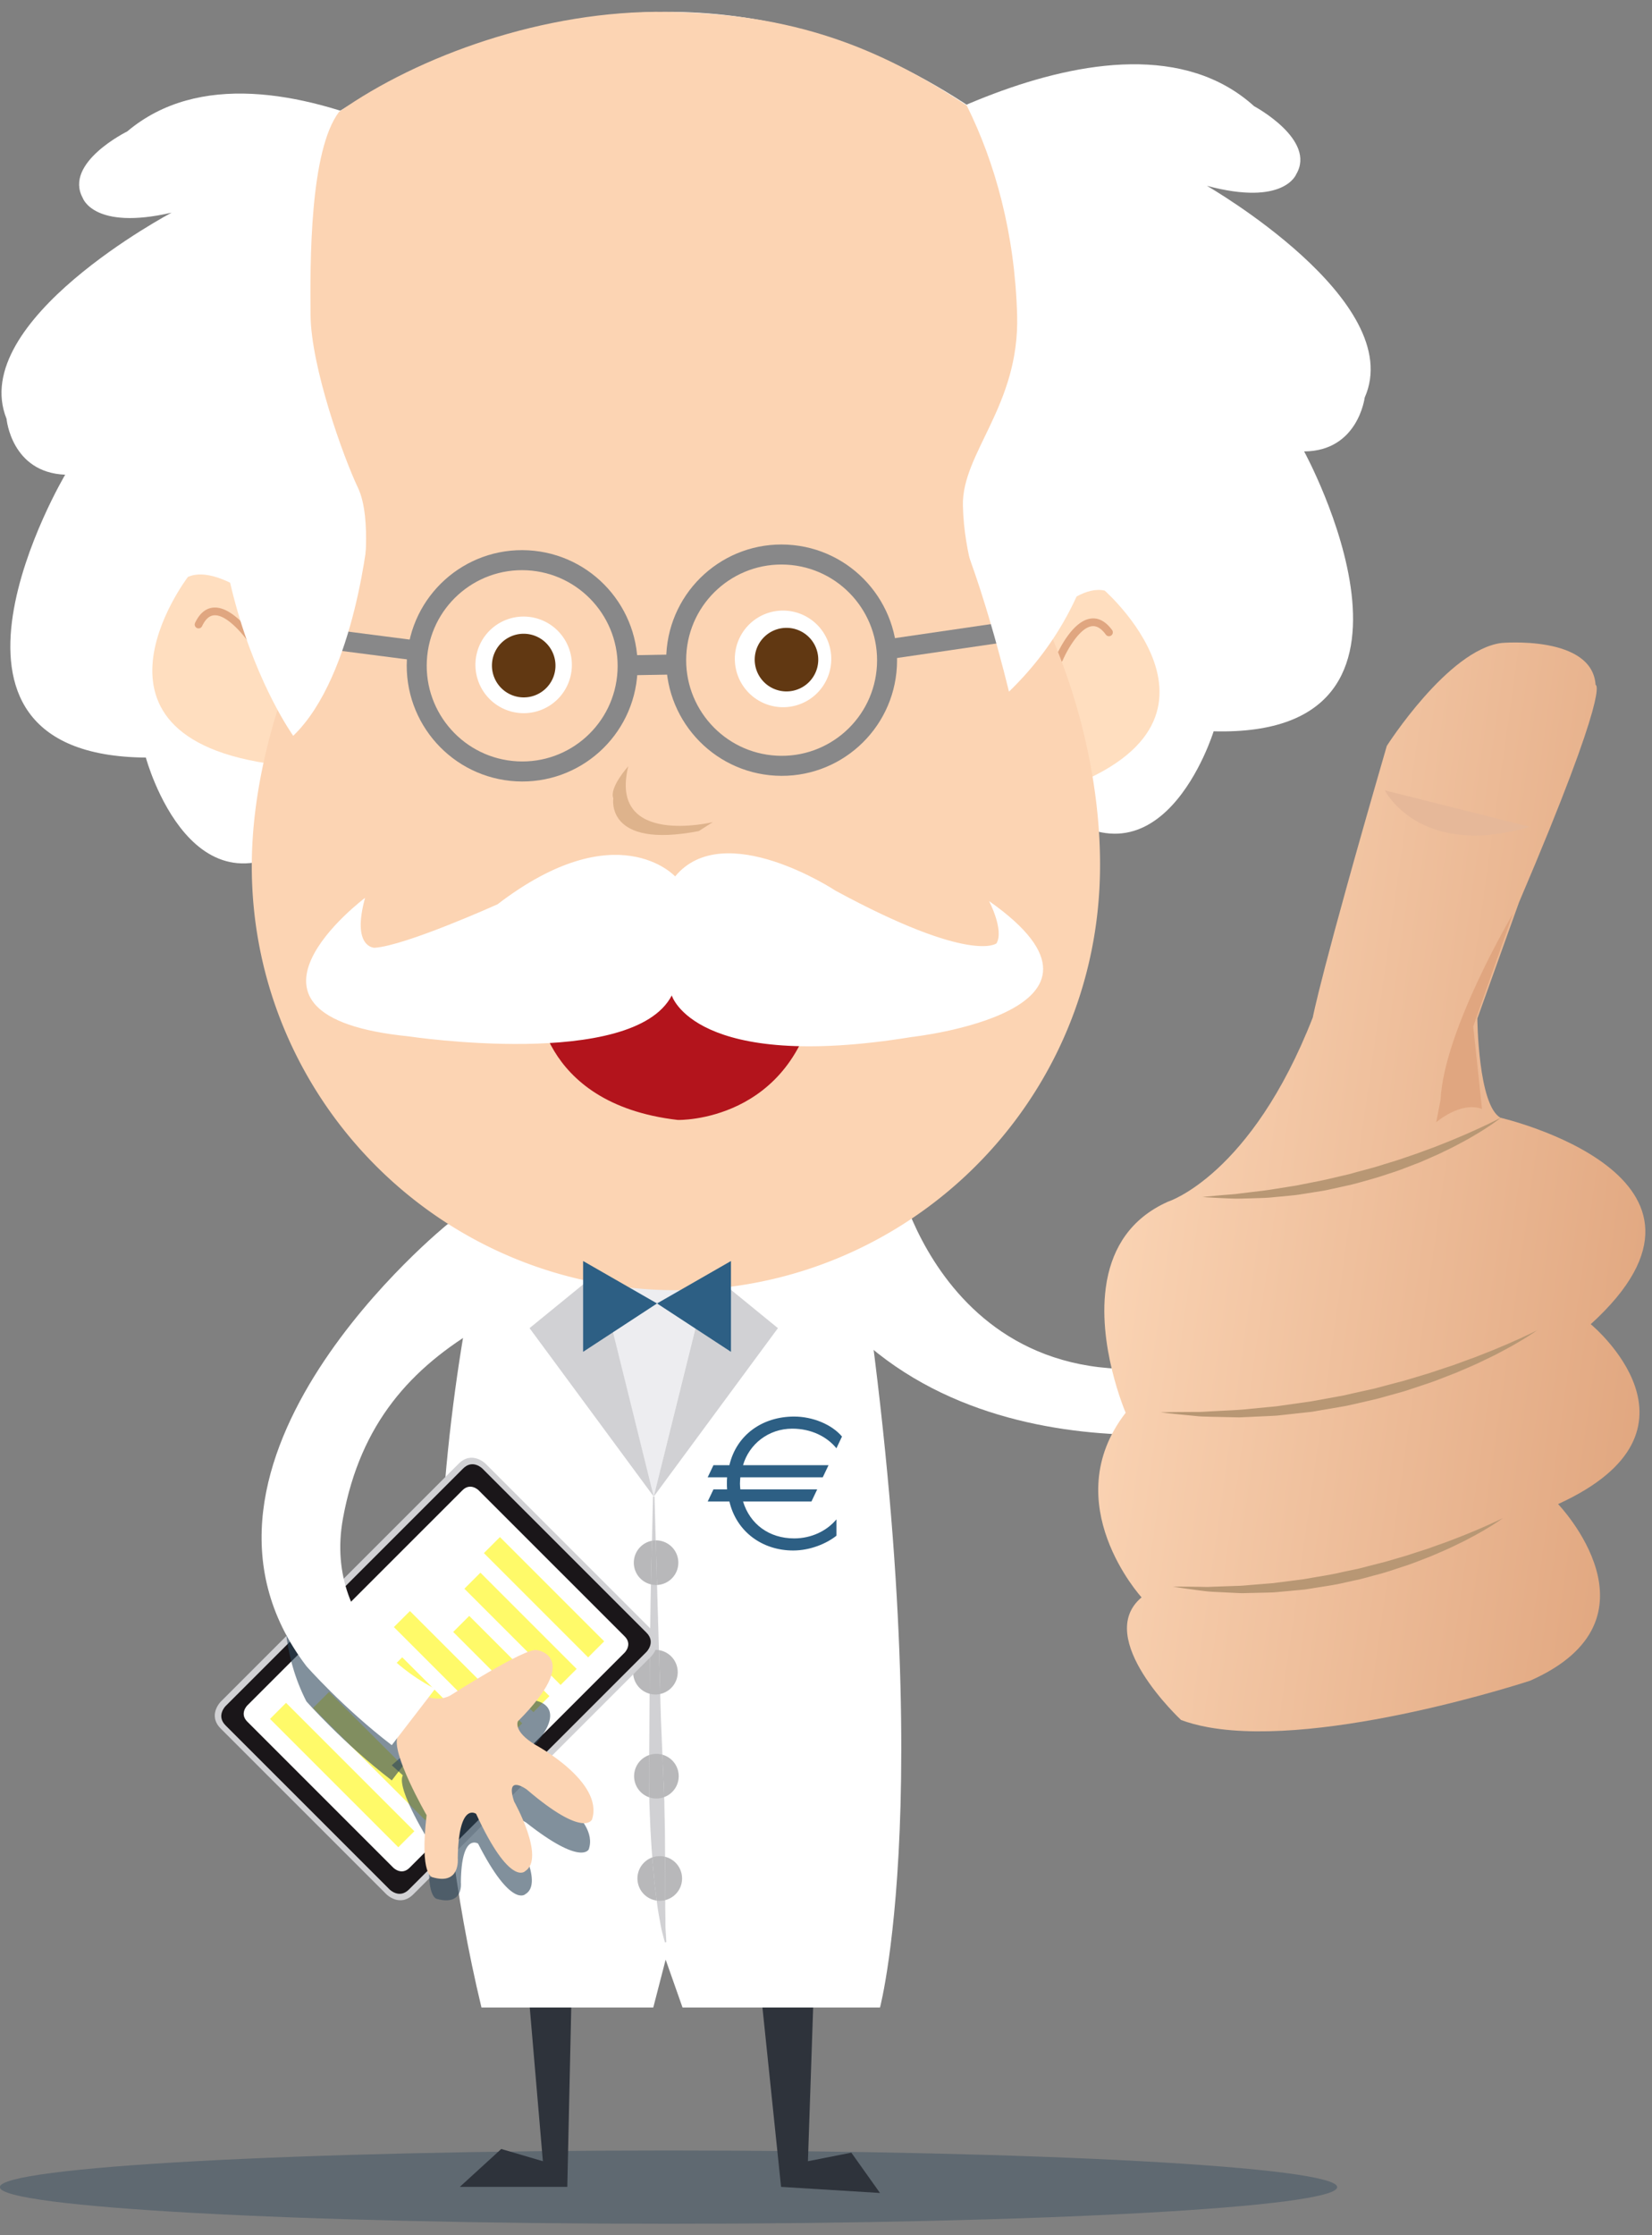<svg xmlns="http://www.w3.org/2000/svg" xml:space="preserve" style="fill-rule:evenodd;clip-rule:evenodd" viewBox="0 0 122 165"><rect x="0" y="0" width="122" height="165" fill="#808080" stroke="none"/><g transform="matrix(1 0 0 2.45 -960 -775.43)"><g id="professor-money-daumen-hoch-links-tablet-rechts"><path d="M0 15.547c45.99 0 83.273-3.48 83.273-7.774C83.273 3.48 45.99 0 0 0c-45.99 0-83.273 3.48-83.273 7.773 0 4.294 37.283 7.774 83.273 7.774" style="fill:#2d465a;fill-opacity:.4;fill-rule:nonzero" transform="matrix(.593 0 0 .142 1009.37 381.3)"/><path d="m0-62.707 5.184 60.71L0-3.518l-5.16 4.716H8.226l.913-41.376 21.144-2.587 4.564 43.963 12.321.76-3.568-5.02-5.406 1.065 2.129-62.668L0-62.707Z" style="fill:#2e333b;fill-rule:nonzero" transform="matrix(.593 0 0 .242 997.017 382.106)"/><path d="M0-107.368S-16.906-56.938-3.222 0h21.396l1.542-5.965L21.818 0h24.591s8.348-31.451-4.581-107.368H0Z" style="fill:#fff;fill-rule:nonzero" transform="matrix(.593 0 0 .242 997.467 376.992)"/><path d="m0-55.509.808 27.758c.145 3.465.289 6.931.423 10.18.012 1.625.082 3.193.078 4.683l.023 4.196.01 3.545c-.016 1.059.033 1.969.022 2.731-.016.765.072 1.34.08 1.75l.033.625L1.302 0l-.167-.606c-.102-.396-.279-.99-.398-1.742C.605-3.099.416-4.02.296-5.074.171-6.128.001-7.322-.102-8.622c-.117-1.301-.244-2.712-.324-4.204-.103-1.492-.149-3.068-.21-4.695-.063-3.259-.006-6.735.009-10.209.036-6.948.099-13.892.234-19.1l.214-8.679H0Z" style="fill:#d1d1d4;fill-rule:nonzero" transform="matrix(.593 0 0 .242 1008.332 375.03)"/><path d="m0-5.558-.037.001a2.731 2.731 0 0 0-.437.049L-.552-2.33A499.58 499.58 0 0 0-.603-.079a2.779 2.779 0 0 0 .749.077h.016L0-5.558" style="fill:#b8b8ba;fill-rule:nonzero" transform="matrix(.593 0 0 .242 1008.426 364.26)"/><path d="M0-5.358A2.78 2.78 0 0 0-.044.019c.012-1.822.026-3.625.044-5.377m1.121-.051L1.28.051a2.78 2.78 0 0 0-.159-5.46" style="fill:#b8b8ba;fill-rule:nonzero" transform="matrix(.593 0 0 .242 1007.997 367.532)"/><path d="M0-5.558c-.031 0-.062 0-.093.002a2.762 2.762 0 0 0-.594.083C-.704-3.721-.719-1.918-.731-.096c.232.063.476.096.727.096L.09-.001c.172-.006.341-.027.503-.063l-.159-5.46A2.814 2.814 0 0 0 0-5.558" style="fill:#b8b8ba;fill-rule:nonzero" transform="matrix(.593 0 0 .242 1008.404 367.56)"/><path d="M0-5.222A2.782 2.782 0 0 0 .011.045 248.76 248.76 0 0 1 0-5.222m1.647-.045L1.866.015a2.78 2.78 0 0 0-.219-5.282" style="fill:#b8b8ba;fill-rule:nonzero" transform="matrix(.593 0 0 .242 1007.943 370.648)"/><path d="m0-5.559-.093.002a2.77 2.77 0 0 0-.804.146 242.26 242.26 0 0 0 .01 5.266c.278.094.576.145.884.145L.09-.002a2.78 2.78 0 0 0 .879-.173l-.22-5.281A2.765 2.765 0 0 0 0-5.559" style="fill:#b8b8ba;fill-rule:nonzero" transform="matrix(.593 0 0 .242 1008.475 370.694)"/><path d="M0-5.292A2.78 2.78 0 0 0 .552.081C.429-.941.269-2.09.17-3.336.114-3.964.055-4.616 0-5.292m1.593-.081.011 1.967.01 3.427a2.779 2.779 0 0 0-.021-5.394" style="fill:#b8b8ba;fill-rule:nonzero" transform="matrix(.593 0 0 .242 1008.17 373.75)"/><path d="m0-5.559-.093.002a2.769 2.769 0 0 0-.84.158c.055.676.114 1.329.17 1.956.099 1.247.259 2.395.382 3.417.124.017.25.026.378.026L.09-.002c.204-.007.401-.035.591-.083l-.01-3.428L.66-5.48A2.767 2.767 0 0 0 0-5.559" style="fill:#b8b8ba;fill-rule:nonzero" transform="matrix(.593 0 0 .242 1008.724 373.776)"/><path d="M0-29.566h-14.747L-7.311 0 0-29.566Z" style="fill:#ededf0;fill-rule:nonzero" transform="matrix(.593 0 0 .242 1012.613 361.597)"/><path d="m0-27.941-8.537 6.966L6.93 0 0-27.941Z" style="fill:#d1d1d4;fill-rule:nonzero" transform="matrix(.593 0 0 .242 1004.17 361.597)"/><path d="m0-27.941 8.536 6.966L-6.93 0 0-27.941Z" style="fill:#d1d1d4;fill-rule:nonzero" transform="matrix(.593 0 0 .242 1012.387 361.597)"/><path d="M0-5.455A2.778 2.778 0 0 0-.13-.026 5475.166 5475.166 0 0 1 0-5.455m.53-.051-.056.001L.635.051A2.78 2.78 0 0 0 .53-5.506" style="fill:#b8b8ba;fill-rule:nonzero" transform="matrix(.593 0 0 .242 1008.145 364.248)"/><path d="M0-11.701c-1.292-1.531-3.685-2.488-5.958-2.488-3.948 0-7.178 2.273-8.064 6.053h-1.986l-.717 1.508h2.416c-.024.311-.024.526-.024.765 0 .216 0 .431.024.742h-1.699l-.717 1.508h2.703c.886 3.78 4.116 6.101 7.944 6.101 2.154 0 4.188-.885 5.384-1.842v-2.034C-1.89.047-3.804.981-5.958.981c-3.111 0-5.503-1.771-6.365-4.594h8.519l.717-1.508h-9.571c-.024-.263-.048-.478-.048-.718 0-.239.024-.478.048-.789h10.265l.718-1.508h-10.648c.742-2.584 3.135-4.546 6.126-4.546 2.393 0 4.331 1.005 5.503 2.441L0-11.701Z" style="fill:#2d5f84;fill-rule:nonzero" transform="matrix(.593 0 0 .242 1022.181 362.619)"/><path d="M0 5.637s-1.679 1.679 0 3.358l20.628 20.628s1.679 1.679 3.358 0L53.609 0s1.679-1.679 0-3.358L32.981-23.986s-1.679-1.679-3.358 0L0 5.637Z" style="fill:#d1d1d4;fill-rule:nonzero" transform="matrix(.593 0 0 .242 976.303 366.411)"/><path d="M0 6.748s-1.199 1.199 0 2.399l20.436 20.436s1.199 1.199 2.399 0L52.418 0s1.199-1.2 0-2.399L31.982-22.835s-1.2-1.199-2.399 0L0 6.748Z" style="fill:#1a1619;fill-rule:nonzero" transform="matrix(.593 0 0 .242 976.657 366.277)"/><path d="M0 6.583S-1.007 7.59 0 8.598l18.194 18.194s1.007 1.007 2.015 0L47 0s1.008-1.007 0-2.015L28.807-20.209s-1.008-1.007-2.015 0L0 6.583Z" style="fill:#fff;fill-rule:nonzero" transform="matrix(.593 0 0 .242 978.262 366.297)"/><path d="M-2.312-8.409h22.614v2.828H-2.312z" style="fill:#fffa69" transform="matrix(.419 .171 .419 -.171 984.432 367.253)"/><path d="M-1.898-7.41H17.89v2.827H-1.898z" style="fill:#fffa69" transform="matrix(.419 .171 .419 -.171 987.016 367.024)"/><path d="M-1.691-6.91h18.373v2.827H-1.691z" style="fill:#fffa69" transform="matrix(.419 .171 .419 -.171 989.303 366.504)"/><path d="M-1.401-6.211h16.395v2.827H-1.401z" style="fill:#fffa69" transform="matrix(.419 .171 .419 -.171 991.709 366.1)"/><path d="M-1.898-7.41H17.89v2.827H-1.898z" style="fill:#fffa69" transform="matrix(.419 .171 .419 -.171 992.989 364.586)"/><path d="M-1.07-5.411h14.134v2.827H-1.07z" style="fill:#fffa69" transform="matrix(.419 .171 .419 -.171 996.184 364.933)"/><path d="M-1.484-6.411h16.961v2.827H-1.484z" style="fill:#fffa69" transform="matrix(.419 .171 .419 -.171 997.602 363.53)"/><path d="M-1.691-6.91h18.373v2.827H-1.691z" style="fill:#fffa69" transform="matrix(.419 .171 .419 -.171 999.34 362.407)"/><path d="M0-16.466s1.844 1.2 3.675.286c0 0 8.744-5.109 10.192-4.875 0 0 5.542.686-2.162 7.761 0 0-.622 1.068 2.109 2.59 0 0 8.205 4.086 6.784 8.183 0 0-.898 2.101-7.782-3.324 0 0-2.616-1.767-1.496 1.291 0 0 3.822 6.203 1.375 7.62 0 0-1.771 1.757-5.877-6.3 0 0-2.085-1.4-2.143 4.819 0 0 .379 2.996-2.99 2.062 0 0-1.551-.149-.747-6.776 0 0-4.386-6.94-3.493-8.611l-1.378-1.251L0-16.466Z" style="fill:#2d465a;fill-opacity:.6;fill-rule:nonzero" transform="matrix(.593 0 0 .242 991.264 372.836)"/><path d="m0-56.796-3.798-4.047S-32.989-28.398-21.414-5.795c0 0 4.566 5.198 10.635 9.842l5.404-7.018s-17.007-6.572-14.3-21.263c2.178-11.82 11.312-23.994 20.13-29.141L0-56.796Z" style="fill:#2d465a;fill-opacity:.6;fill-rule:nonzero" transform="matrix(.593 0 0 .242 995.324 369.169)"/><path d="M0-18.602s1.923 1.354 3.849.297c0 0 9.207-5.904 10.722-5.649 0 0 5.803.738-2.33 8.876 0 0-.661 1.224 2.189 2.939 0 0 8.566 4.596 7.044 9.284 0 0-.96 2.405-8.129-3.731 0 0-2.728-1.995-1.579 1.486 0 0 3.955 7.049 1.378 8.686 0 0-1.87 2.021-6.107-7.141 0 0-2.174-1.581-2.286 5.517 0 0 .373 3.416-3.15 2.378 0 0-1.624-.157-.728-7.727 0 0-4.539-7.885-3.59-9.8l-1.433-1.416L0-18.602Z" style="fill:#fcd4b3;fill-rule:nonzero" transform="matrix(.593 0 0 .242 990.987 372.016)"/><path d="m0-63.029-6.918-.931S-43.813-34.272-24.534-8.911c0 0 4.566 5.197 10.635 9.842l5.404-7.019s-14.18-6.571-11.473-21.263C-17.79-39.17-11.483-46.08-2.665-51.227L0-63.029Z" style="fill:#fff;fill-rule:nonzero" transform="matrix(.593 0 0 .242 997.174 368.861)"/><path d="M23.267-5.147s-23.79 25.868 9.656 49.302l-9.656 4.388S-6.899 20.349 8.22-10.415l15.047 5.268Z" style="fill:#fff;fill-rule:nonzero" transform="matrix(.338 -.199 .487 .138 1020.974 357.384)"/><path d="M197.3 4.425c-25.652 3.236-55.012 49.245-55.012 49.245-31.659 108.807-35.483 129.836-35.483 129.836-29.568 75.608-69.378 88.109-69.378 88.109-18.193 8.063-26.394 22.251-29.295 37.485-.062.342-.12.676-.181 1.022-5.138 29.492 9.119 62.48 9.119 62.48-33.557 43.273 7.629 88.301 7.629 88.301-23.293 19.461 18.954 58.652 18.954 58.652 3.835 1.419 8.024 2.525 12.482 3.359l.864.162c55.959 9.926 154.025-22.328 154.025-22.328 66.58-29.361 13.404-84.474 13.404-84.474 77.53-35.267 15.661-86.037 15.661-86.037 78.059-70.727-43.257-98.735-43.257-98.735-10.78-5.915-11.118-47.458-11.118-47.458l20.003-55.616C250.411 23.971 242.414 24.49 242.414 24.49c-.773-11.852-11.798-16.894-22.755-18.954-.261-.05-.519-.096-.78-.142-5.484-.965-10.895-1.207-14.922-1.207-4.009 0-6.657.238-6.657.238Z" style="fill:url(#_Linear1);fill-rule:nonzero" transform="matrix(.154 0 0 .063 1040.502 335.597)"/><path d="M-.777 2.345s6.269 7.26 18.605 0" style="fill:#e6b899;fill-rule:nonzero" transform="matrix(.575 .059 -.146 .235 1063.06 339.812)"/><path d="M0 25.988S-8.606 11.465-9.019 2.822L-9.566 0s3.027 2.648 5.703 1.661l-1.091 10.261L0 25.988Z" style="fill:#e0a680;fill-rule:nonzero" transform="matrix(.593 0 0 -.242 1071.736 350.318)"/><path d="M0 10.849s-.154-.112-.452-.309a32.957 32.957 0 0 0-1.307-.834c-.575-.339-1.27-.762-2.093-1.196l-1.311-.697c-.465-.238-.964-.467-1.479-.718-1.026-.516-2.177-.986-3.384-1.51l-1.886-.735a31.8 31.8 0 0 0-1.988-.72l-2.075-.691c-.7-.238-1.425-.422-2.151-.628-.728-.195-1.455-.421-2.199-.593l-2.237-.517-1.122-.248c-.374-.08-.753-.134-1.129-.202l-2.245-.384c-.372-.06-.74-.136-1.111-.183l-1.109-.121-2.174-.238c-.358-.038-.711-.084-1.062-.112L-33.56.16l-2.023-.092-.971-.044-.475-.022c-.157-.002-.313.004-.468.006l-1.79.039-1.644.037c-.522.017-1.016.023-1.48.078l-2.399.233c-1.328.136-2.083.23-2.083.23s.765.024 2.096.038l2.397.015c.461-.013.953.027 1.471.058l1.629.085c1.135.058 2.363.101 3.655.252l1.99.194 1.028.095c.346.039.693.095 1.044.143l2.135.302c.722.099 1.451.2 2.181.345l2.207.402c.369.071.741.127 1.109.209l1.103.255 2.208.486c.735.162 1.452.378 2.172.562l1.073.285c.357.091.714.176 1.061.287l2.066.618c.338.105.678.196 1.006.309l.98.328 1.898.629 1.778.654.849.306.808.32 1.516.6 1.357.57c.429.173.82.359 1.187.519.364.164.705.306 1.004.45.6.287 1.079.499 1.396.662.321.155.489.246.489.246" style="fill:#b89774;fill-rule:nonzero" transform="matrix(.593 0 0 -.242 1073.52 359.21)"/><path d="M0 9.371s-.134-.099-.394-.274c-.258-.179-.64-.435-1.139-.743-.5-.303-1.108-.675-1.826-1.063l-1.145-.617c-.405-.216-.843-.414-1.294-.637-.898-.455-1.903-.876-2.963-1.333-.531-.224-1.087-.427-1.651-.649-.565-.219-1.142-.445-1.743-.634-1.197-.389-2.424-.83-3.709-1.149-.639-.17-1.28-.354-1.93-.515-.654-.145-1.309-.29-1.965-.437-1.311-.306-2.646-.478-3.952-.693l-.975-.155-.975-.091-1.911-.177-.932-.085c-.309-.018-.616-.023-.919-.031l-1.776-.041C-31.775.042-32.335 0-32.878.028l-1.569.076c-1.004.056-1.924.074-2.736.177-.811.098-1.515.197-2.095.276-1.159.159-1.816.266-1.816.266s.671.01 1.837.001c.583-.005 1.29-.009 2.098-.028.404-.02.836.015 1.289.032l1.427.05 1.548.052c.535.015 1.086.082 1.652.123a3265.477 3265.477 0 0 0 2.643.216l.914.118 1.87.24.953.123.956.164c1.279.227 2.587.412 3.871.726l1.935.405c.64.151 1.271.325 1.901.484l.941.241c.314.072.623.158.928.25l1.811.528c.599.161 1.17.374 1.74.55.567.187 1.127.354 1.664.543 1.064.398 2.09.729 3.011 1.103.93.353 1.775.698 2.522 1.009.746.315 1.393.599 1.924.837.528.246.949.429 1.228.569.283.134.431.212.431.212" style="fill:#b89774;fill-rule:nonzero" transform="matrix(.593 0 0 -.242 1070.996 364.511)"/><path d="m0 10.136-.35-.265c-.229-.173-.57-.42-1.014-.72-.449-.291-.987-.66-1.632-1.035L-4.02 7.51l-1.161-.628c-.804-.448-1.708-.867-2.658-1.326l-1.485-.655-.77-.335-.799-.307-1.637-.628c-.556-.205-1.128-.388-1.703-.575-1.144-.395-2.331-.712-3.514-1.044l-.891-.237-.897-.198-1.784-.392c-.588-.145-1.183-.229-1.768-.321L-24.819.59c-.567-.099-1.13-.16-1.682-.208L-28.117.23c-1.046-.127-2.046-.132-2.965-.161C-32.001.05-32.841 0-33.588.04c-.746.026-1.395.062-1.93.089-1.069.056-1.676.104-1.676.104s.61.07 1.673.165c.531.046 1.175.106 1.913.158.369.019.76.072 1.172.129l1.296.157c.903.113 1.882.205 2.907.387l1.579.253c.538.09 1.091.157 1.645.28 1.11.229 2.262.431 3.42.697l1.747.408.88.205.871.243c1.167.311 2.337.608 3.466.981l1.688.519 1.633.555.797.271c.261.097.519.194.775.288l1.502.55 1.406.564c.458.175.897.352 1.312.535l1.201.511 1.075.482c.676.302 1.257.585 1.739.811.474.24.856.415 1.108.55l.389.204" style="fill:#b89774;fill-rule:nonzero" transform="matrix(.593 0 0 -.242 1070.867 352.626)"/><path d="M0-69.182s34.784-24.042 51.934-8.523c0 0 7.797 4.173 5.251 8.469 0 0-1.493 4.027-11.126 1.446 0 0 24.983 14.355 19.648 26.375 0 0-.82 6.659-7.54 6.696 0 0 19.502 35.666-11.27 34.848 0 0-6.73 21.91-21.431 8.288 0 0-11.282 15.625-20.55-1.69L0-69.182Z" style="fill:#fff;fill-rule:nonzero" transform="matrix(.593 0 0 .242 1021.817 338.506)"/><path d="M69.056-28.408S1.847-21.185 29.501 47.253l39.555 9.188L96.345-9.654 69.056-28.408Z" style="fill:#fcd4b3;fill-rule:nonzero" transform="matrix(-.302 .208 .51 .123 1021.486 312.864)"/><path d="M0-67.43s-33.924-25.242-51.605-10.331c0 0-7.938 3.899-5.544 8.282 0 0 1.352 4.076 11.069 1.832 0 0-25.469 13.475-20.556 25.674 0 0 .587 6.683 7.301 6.955 0 0-20.734 34.964 10.047 35.22 0 0 5.962 22.132 21.13 9.032 0 0 10.729 16.008 20.596-.973L0-67.43Z" style="fill:#fff;fill-rule:nonzero" transform="matrix(.593 0 0 .242 999.999 339.28)"/><path d="M0-9.375s6.205-8.761 10.694-7.724c0 0 20.181 17.76-8.838 25.86" style="fill:#ffdebf;fill-rule:nonzero" transform="matrix(.593 0 0 .242 1035.24 338.436)"/><path d="M0-10.764s-7.791-7.386-11.992-5.495c0 0-16.339 21.347 13.701 23.645" style="fill:#ffdebf;fill-rule:nonzero" transform="matrix(.593 0 0 .242 980.99 337.821)"/><path d="M0 5.594a.483.483 0 0 1-.418-.67C-.221 4.46 1.582.381 3.996.1c.958-.11 1.837.372 2.619 1.436a.481.481 0 0 1-.777.57C5.27 1.331 4.701.987 4.108 1.057 2.529 1.24.945 4.183.468 5.302A.482.482 0 0 1 0 5.594" style="fill:#e0a680;fill-rule:nonzero" transform="matrix(.593 0 0 .242 1038.205 335.115)"/><path d="M0 4.827a.481.481 0 0 1-.375-.212c-.679-1.009-2.788-3.598-4.374-3.483-.598.045-1.089.488-1.502 1.356a.481.481 0 1 1-.869-.414C-6.554.883-5.78.243-4.82.172-2.404-.005.143 3.659.424 4.077a.482.482 0 0 1-.424.75" style="fill:#e0a680;fill-rule:nonzero" transform="matrix(.593 0 0 .242 978.629 334.768)"/><path d="M0-102.016c.022-.268.059-.531.073-.802l-56.34-2.953a25.03 25.03 0 0 0 .037 2.968c-14.366 8.777-24.681 31.442-25.628 49.523C-83.385-24.152-61.007.701-31.878 2.228c29.13 1.527 53.982-20.851 55.509-49.98C24.655-67.284 15.299-92.073 0-102.016" style="fill:#fcd4b3;fill-rule:nonzero" transform="matrix(.593 0 0 .242 1027.18 354.821)"/><path d="M2.561-11.469s3.572.025 4.21 1.333c0 0 5.384 3.514-4.21 10.58L.557.975s11.14-7.434 2.004-12.444" style="fill:#deb38c;fill-rule:nonzero" transform="matrix(-.401 .178 .437 .164 1012.438 341.015)"/><path d="M0-15.929S.022-2.276 17.626-.247c0 0 14.369.384 17.309-15.819L0-15.929Z" style="fill:#b3141c;fill-rule:nonzero" transform="matrix(.593 0 0 .242 999.609 350.308)"/><path d="M0-11.133S-19.683 3.59 5.411 6.111c0 0 27.954 4.209 32.784-5.092 0 0 2.82 9.579 29.862 5.176 0 0 29.188-3.198 9.652-16.928 0 0 1.894 3.597.929 5.266 0 0-3.122 2.614-20.051-6.56 0 0-13.854-9.157-19.973-1.776 0 0-7.236-7.928-22.119 3.472 0 0-11.505 5.189-15.331 5.415 0 0-2.87-.009-1.164-6.217" style="fill:#fff;fill-rule:nonzero" transform="matrix(.593 0 0 .242 986.96 346.25)"/><path d="M75.828-38.34S13.423.726 53.927 66.605l21.901 7.656L98.224-35.721 75.828-38.34Z" style="fill:#fff;fill-rule:nonzero" transform="matrix(-.16 .233 .571 .065 1012.754 306.542)"/><path d="M-.043-.672h10.462" style="fill:none;fill-rule:nonzero;stroke:#888889;stroke-width:2.49px" transform="matrix(.588 .031 .076 -.24 984.955 335.634)"/><path d="M-.001.06h6.545" style="fill:none;fill-rule:nonzero;stroke:#888889;stroke-width:2.49px" transform="scale(.593 -.242) rotate(1.051 76664.065 91854.94)"/><path d="M-.083 1.147h15.936" style="fill:none;fill-rule:nonzero;stroke:#888889;stroke-width:2.49px" transform="matrix(.587 -.035 -.085 -.239 1025.602 336.343)"/><path d="M0 80.465S-17.335 56.42-5.516 21.291c0 0 107.09-21.291 97.628-10.522 0 0 22.447 39.57-2.977 64.203 0 0-3.75-15.759-7.712-23.138 0 0-29.022 18.285-72.025 2.774 0 0-1.584 18.35-9.398 25.857" style="fill:#fff;fill-rule:nonzero" transform="matrix(.593 0 0 .242 981.655 319.2)"/><path d="M0-73.433c15.922.227 26.411 4.406 37.395 11.655 3.538 7.112 5.994 15.956 6.277 26.111.314 11.307-6.903 17.138-6.753 23.733C37.06-5.693 39.21-.476 39.21-.476S13.154-.787 2.068-.285C-9.019.218-37.793-2.404-37.793-2.404s1.198-7.94-.623-11.768c-1.821-3.827-5.849-15.023-5.906-21.524-.057-6.505-.117-20.486 3.565-25.303C-30.935-67.917-15.299-73.651 0-73.433" style="fill:#fcd4b3;fill-rule:nonzero" transform="matrix(.593 0 0 .242 1009.217 334.63)"/><path d="M-5.999-5.692A6.005 6.005 0 0 0-12.005.314a6.005 6.005 0 0 0 6.006 6.007A6.005 6.005 0 0 0 .008.314a6.006 6.006 0 0 0-6.007-6.006" style="fill:#fff;fill-rule:nonzero" transform="matrix(.031 -.242 -.592 -.013 999.044 335.088)"/><path d="M-5.999-5.692A6.005 6.005 0 0 0-12.005.314a6.005 6.005 0 0 0 6.006 6.007A6.005 6.005 0 0 0 .008.314a6.006 6.006 0 0 0-6.007-6.006" style="fill:#fff;fill-rule:nonzero" transform="matrix(.031 -.242 -.592 -.013 1018.2 334.908)"/><circle cx=".687" cy="13.119" r="13.137" style="fill:none;stroke:#888889;stroke-width:2.49px" transform="matrix(.592 .013 .031 -.242 997.749 339.73)"/><circle cx=".687" cy="13.119" r="13.137" style="fill:none;stroke:#888889;stroke-width:2.49px" transform="matrix(.592 .013 .031 -.242 1016.909 339.56)"/><path d="M-3.953-3.75A3.956 3.956 0 0 0-7.91.207a3.956 3.956 0 0 0 3.957 3.957A3.956 3.956 0 0 0 .004.207 3.956 3.956 0 0 0-3.953-3.75" style="fill:#613812;fill-rule:nonzero" transform="scale(.593 -.242) rotate(87.002 1588.896 211.741)"/><path d="M-3.953-3.75A3.956 3.956 0 0 0-7.91.207a3.956 3.956 0 0 0 3.957 3.957A3.955 3.955 0 0 0 .004.207 3.956 3.956 0 0 0-3.953-3.75" style="fill:#613812;fill-rule:nonzero" transform="matrix(.031 -.242 -.592 -.013 998.921 335.603)"/><path d="m0-.739 9.207-5.284V5.284L0-.739Zm0 0-9.207-5.284V5.284L0-.739Z" style="fill:#2d5f84;fill-rule:nonzero" transform="matrix(.593 0 0 .242 1008.522 355.956)"/></g></g><defs><linearGradient id="_Linear1" x1="0" x2="1" y1="0" y2="0" gradientTransform="rotate(8.176 -2130.568 214.861) scale(263.599)" gradientUnits="userSpaceOnUse"><stop offset="0" style="stop-color:#fad3b3;stop-opacity:1"/><stop offset="1" style="stop-color:#e1a780;stop-opacity:1"/></linearGradient></defs></svg>